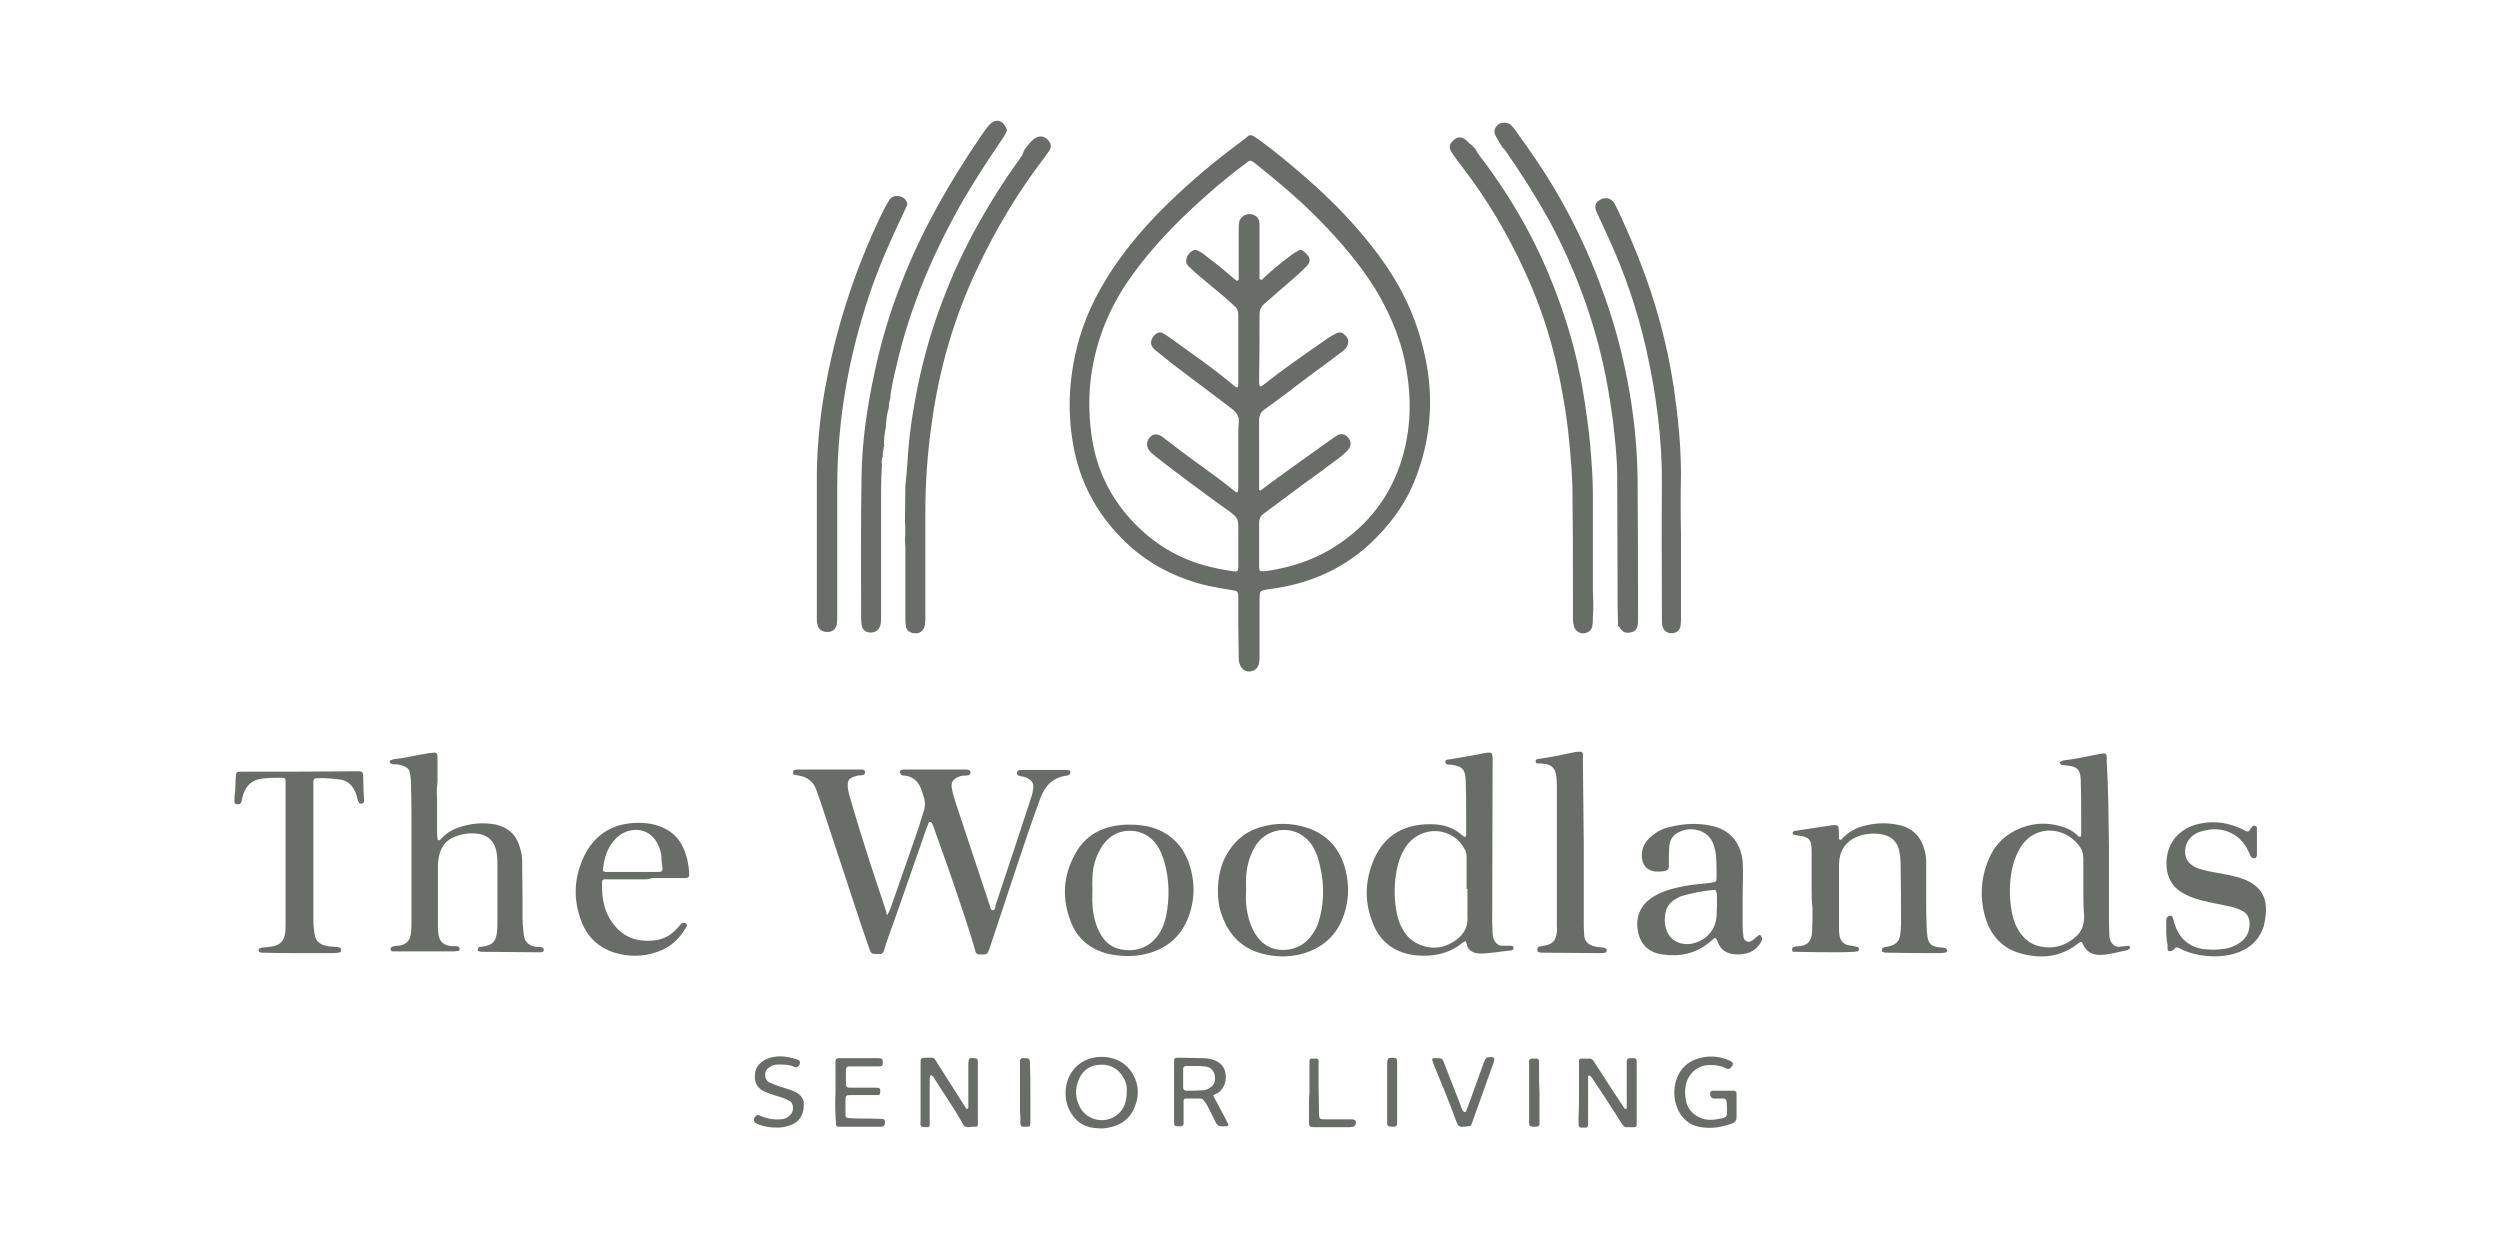 <?xml version="1.0" encoding="UTF-8"?>
<svg xmlns="http://www.w3.org/2000/svg" xmlns:xlink="http://www.w3.org/1999/xlink" version="1.1" x="0px" y="0px" viewBox="0 0 576 288" style="enable-background:new 0 0 576 288;" xml:space="preserve">
<style type="text/css">
	.st0{fill:#696D67;}
</style>
<g id="_x32_">
	<g>
		<path class="st0" d="M285.3,144.4c0-2.1,0-4.2,0-6.3c0-2,0-1.9-1.8-2.2c-3.3-0.5-6.5-1.1-9.6-2.2c-5.9-2-11.1-5.2-15.5-9.7    c-6-6.1-9.8-13.4-11.2-21.9c-1.4-8.2-0.8-16.2,1.5-24.2c1.9-6.5,5.1-12.4,9-17.9c4-5.6,8.7-10.7,13.8-15.4    c4.9-4.6,10-8.7,15.4-12.7c0.2-0.2,0.5-0.4,0.7-0.6c0.3-0.2,0.7-0.2,1.1,0c0.5,0.3,0.9,0.6,1.4,0.9c4.6,3.4,9,7.1,13.2,10.9    c4.5,4.1,8.7,8.5,12.5,13.3c4.9,6.1,8.8,12.8,11.1,20.3c3.5,11.1,3.6,22.1-0.6,33.1c-2.3,6.2-6.1,11.3-11,15.8    c-6.4,5.8-14.1,9-22.6,10.1c-2.8,0.4-2.4,0.4-2.5,2.8c0,4.2,0,8.3,0,12.5c0,0.6,0,1.1-0.1,1.7c-0.2,1.2-1,1.9-2.1,2    c-1,0.1-1.9-0.5-2.3-1.5c-0.3-0.6-0.3-1.3-0.3-2C285.4,149,285.3,146.7,285.3,144.4C285.3,144.4,285.3,144.4,285.3,144.4z     M290.1,104.1C290.1,104.1,290.1,104.1,290.1,104.1c0,2.4,0,4.7,0,7.1c0,0.5,0,1,0,1.5c0,0.3,0.3,0.4,0.5,0.2    c0.7-0.5,1.4-1.1,2.1-1.6c4.8-3.5,9.7-7,14.5-10.4c0.3-0.2,0.6-0.4,0.9-0.6c0.9-0.5,1.8-0.3,2.5,0.5c0.7,0.8,0.8,1.8,0.1,2.7    c-0.5,0.7-1.2,1.2-1.9,1.8c-2.9,2.2-5.8,4.3-8.7,6.4c-3,2.2-6,4.5-9,6.7c-0.7,0.5-1,1.2-1,2.1c0,2.7,0,5.5,0,8.2    c0,0.6,0,1.2,0,1.9c0,0.9,0.2,1.1,1.1,1c0.4,0,0.7-0.1,1.1-0.1c5-0.8,9.8-2.3,14.2-4.9c7.7-4.6,13.2-11.1,16.1-19.6    c2.3-6.8,2.7-13.8,1.6-20.8c-1-7-3.6-13.4-7.2-19.4c-3.7-6-8.2-11.2-13.1-16.2c-4.5-4.6-9.4-8.7-14.4-12.7c-1.6-1.3-1.5-1-2.8,0    c-4.1,3-8,6.4-11.7,9.8c-5.6,5.2-10.8,10.8-15.2,17.2c-4.6,6.8-7.5,14.3-8.5,22.5c-0.5,4.3-0.4,8.7,0.2,13    c1.1,7.8,4.4,14.5,9.8,20.1c5.2,5.4,11.5,8.9,18.8,10.4c1.3,0.3,2.6,0.5,3.9,0.7c1.2,0.2,1.3,0,1.3-1.1c0-0.2,0-0.5,0-0.7    c0-2.5,0-5.1,0-7.6c0-2.8,0-2.8-2.2-4.5c-0.2-0.2-0.4-0.3-0.6-0.4c-2.9-2.1-5.7-4.1-8.6-6.3c-2.5-1.9-5.1-3.8-7.6-5.8    c-0.6-0.5-1.3-1-1.7-1.7c-0.5-0.9-0.4-2,0.3-2.7c0.8-0.9,1.6-0.9,2.7-0.3c0.3,0.2,0.6,0.4,0.9,0.7c1.1,0.8,2.2,1.6,3.3,2.5    c4.2,3.2,8.6,6.1,12.7,9.5c0.1,0.1,0.2,0.1,0.3,0.2c0.2,0.1,0.4,0,0.4-0.2c0.1-0.3,0.1-0.6,0.1-0.9c0-4.4,0-8.8,0-13.2    c0-1.2,0.4-2.5-0.2-3.5c-0.6-1.1-1.7-1.7-2.7-2.5c-4.1-3.1-8.1-6.1-12.2-9.2c-1.4-1.1-2.7-2.2-4.1-3.3c-1.1-0.9-1.3-2.2,0-3.5    c0.6-0.5,1.2-0.7,1.9-0.3c0.5,0.3,1,0.6,1.4,0.9c5.1,3.7,10.4,7.3,15.2,11.4c0.1,0.1,0.3,0.2,0.5,0.1c0.1-0.1,0.2-0.3,0.2-0.5    c0-1.2,0-2.5,0-3.7c0-4.1,0-8.2,0-12.3c0-1-0.2-1.7-1-2.3c-0.7-0.6-1.4-1.3-2.1-1.9c-2-1.7-4-3.3-6-5c-0.8-0.7-1.6-1.4-2.3-2.1    c-0.3-0.3-0.6-0.7-0.6-1.1c0-1.1,0.5-1.9,1.4-2.5c0.8-0.5,1.4,0,2.1,0.4c0.4,0.2,0.7,0.5,1.1,0.8c1,0.8,2.1,1.6,3.1,2.4    c1.3,1.1,2.6,2.2,3.8,3.2c0.2,0.2,0.5,0,0.6-0.2c0-0.5,0-1,0-1.5c0-3.3,0-6.6,0-9.9c0-0.6,0-1.1,0.1-1.7c0-0.5,0.3-0.9,0.7-1.3    c0.8-0.7,1.8-0.9,2.8-0.4c0.9,0.4,1.2,1.2,1.2,2.1c0,1.2,0,2.4,0,3.5c0,2.8,0,5.6,0,8.4c0,0.3-0.1,0.7,0.2,0.8    c0.4,0.2,0.6-0.2,0.8-0.4c1.9-1.8,3.9-3.4,6-5c0.6-0.5,1.3-0.9,2-1.3c0.3-0.2,0.7-0.2,1,0.1c0.2,0.1,0.4,0.3,0.6,0.5    c1.2,1.1,1.3,2,0.1,3.2c-0.9,0.9-1.8,1.7-2.7,2.5c-2.3,2-4.6,4-6.9,6c-0.8,0.7-1.1,1.5-1.1,2.6c0,5,0,10.1-0.1,15.1    c0,0.4,0,0.7,0.1,1.1c0,0.2,0.2,0.3,0.4,0.2c0.1,0,0.2-0.1,0.3-0.2c4.7-3.7,9.6-7.1,14.5-10.5c0.8-0.6,1.7-1.1,2.5-1.5    c0.8-0.4,1.4-0.2,2,0.4c0.9,0.8,1,2,0.2,3c-0.4,0.5-0.9,0.9-1.4,1.2c-2.3,1.8-4.7,3.5-7,5.2c-3.4,2.6-6.8,5.2-10.3,7.7    c-1,0.7-1.3,1.5-1.3,2.7C290.1,99.1,290.1,101.6,290.1,104.1z"></path>
		<path class="st0" d="M204.4,210.9c0.7-1.2,1-2.3,1.4-3.4c1.8-5.2,3.6-10.3,5.4-15.5c0.6-1.6,1-3.3,1.6-5c0.4-1.2,0.4-2.3,0-3.5    c-0.2-0.6-0.4-1.2-0.6-1.8c-0.7-1.7-1.9-2.8-3.7-3c-0.4,0-0.8,0-1-0.4c-0.1-0.1-0.2-0.3-0.2-0.5c0-0.1,0.2-0.3,0.3-0.4    c0.3-0.1,0.6-0.1,0.9-0.1c4.7,0,9.3,0,14,0c0.2,0,0.5,0,0.7,0.1c0.2,0.1,0.4,0.3,0.4,0.6c0,0.3-0.1,0.5-0.4,0.6    c-0.2,0.1-0.5,0-0.7,0.1c-0.4,0-0.8,0-1.1,0.1c-1.8,0.5-2.5,1.4-2,3.3c0.2,1,0.5,1.9,0.8,2.9c2.6,7.8,5.2,15.7,7.8,23.5    c0.2,0.5,0.2,1.3,0.8,1.2c0.5,0,0.5-0.8,0.6-1.2c2.7-8.1,5.4-16.2,8-24.2c0.3-0.8,0.5-1.5,0.6-2.3c0.3-1.5-0.2-2.3-1.7-2.9    c-0.5-0.2-1.1-0.2-1.6-0.4c-0.3-0.1-0.4-0.3-0.4-0.6c0-0.3,0.1-0.5,0.4-0.6c0.2-0.1,0.5-0.1,0.7-0.1c3.4,0,6.8,0,10.3,0    c0.7,0,1,0.2,0.9,0.6c0,0.5-0.4,0.6-0.8,0.7c-3.2,0.4-5,2.3-6.1,5.2c-2,5.4-3.8,10.8-5.6,16.2c-2,6.1-4.1,12.3-6.1,18.4    c-0.5,1.4-0.6,1.5-2.2,1.4c-0.6,0-1-0.2-1.1-0.8c-0.1-0.4-0.2-0.7-0.3-1.1c-2.8-9.3-6.1-18.5-9.4-27.7c-0.1-0.3-0.3-0.6-0.4-0.8    c-0.1-0.2-0.5-0.2-0.6,0c-0.3,0.7-0.6,1.4-0.8,2.1c-2.2,6.4-4.5,12.8-6.7,19.2c-0.9,2.7-2,5.3-2.8,8.1c-0.2,0.6-0.5,1-1.2,0.9    c-0.3,0-0.6,0-0.9,0c-0.7,0-1-0.3-1.2-0.9c-0.7-1.9-1.3-3.9-2-5.8c-3.1-9.5-6.3-19-9.4-28.5c-0.3-0.9-0.7-1.9-1-2.8    c-0.7-1.8-2.1-2.8-3.9-3.1c-0.4-0.1-0.7-0.1-1.1-0.2c-0.2-0.1-0.3-0.3-0.3-0.6c0-0.3,0.2-0.5,0.4-0.5c0.3-0.1,0.6-0.1,0.9-0.1    c4.5,0,9.1,0,13.6,0c0.4,0,0.7,0,1.1,0c0.3,0,0.6,0.2,0.6,0.6c0,0.4-0.2,0.7-0.6,0.7c-0.4,0.1-0.8,0-1.1,0.1    c-0.4,0.1-0.8,0.2-1.2,0.4c-0.8,0.3-1.1,0.9-1.1,1.8c0,0.8,0.2,1.6,0.4,2.4c1.1,3.7,2.2,7.5,3.4,11.2c1.6,5.2,3.4,10.4,5.1,15.6    C204.2,210.4,204.3,210.5,204.4,210.9z"></path>
		<path class="st0" d="M372.8,144.1c0-1.4-0.1-2.9-0.1-4.3c0-10-0.1-20-0.1-30c0-4.3-0.5-8.7-1-13c-0.6-4.4-1.3-8.8-2.3-13.2    c-2.6-11.4-6.7-22.2-12.2-32.5c-3.1-5.6-6.5-11-10.2-16.3c-0.2-0.3-0.5-0.6-0.7-0.8c-0.5-0.8-1.1-1.7-1.5-2.5    c-0.6-1.1-0.5-2,0.5-2.8c0.8-0.6,2.2-0.6,2.9,0.1c0.4,0.4,0.8,0.8,1.1,1.3c3.1,4.3,6.2,8.7,8.9,13.3c4.3,7.2,7.9,14.8,10.8,22.7    c2.7,7.1,4.7,14.4,6.1,21.8c1.4,7.3,2.2,14.7,2.3,22.2c0.1,10.4,0.1,20.7,0.1,31.1c0,0.7,0,1.5,0,2.2c-0.1,1.4-0.5,2.1-1.7,2.3    c-1.2,0.3-2-0.1-2.7-1.4C372.9,144.3,372.8,144.2,372.8,144.1z"></path>
		<path class="st0" d="M203.2,107.1c-0.1,1.9-0.2,3.8-0.2,5.8c0,8,0,16,0,24c0,1.8,0,3.6,0,5.4c0,0.5,0,1-0.1,1.5    c-0.3,1.4-1.3,2.1-2.7,1.9c-0.8-0.1-1.4-0.6-1.6-1.4c-0.1-0.5-0.2-1.1-0.2-1.7c0-10.9-0.1-21.9,0.1-32.8c0.1-8.1,1.3-16.1,3-24    c1.5-7.1,3.6-14.1,6.3-20.9c2.3-6,5.1-11.7,8.2-17.4c3.1-5.6,6.5-11,10.1-16.3c0.6-0.8,1.1-1.6,1.8-2.4c1.5-1.6,3.2-1.2,4,0.9    c0,0.1,0.1,0.2,0.1,0.4c-0.5,1.2-1.3,2.3-2,3.3c-2.8,4.1-5.4,8.2-7.9,12.4c-7,12.2-12.5,25-15.6,38.7c-0.6,2.5-1.2,4.9-1.4,7.5    c-0.3,0.6-0.3,1.2-0.3,1.9c-0.5,1.5-0.6,3-0.7,4.5c-0.3,1.5-0.5,3-0.4,4.5c-0.2,0.2-0.2,0.5-0.1,0.7c-0.3,0.5-0.2,1-0.2,1.5    C203.1,105.9,203.1,106.5,203.2,107.1z"></path>
		<path class="st0" d="M236.1,34.4c0.6-0.7,1.1-1.5,1.8-2.1c1.3-1.3,3-1.1,3.9,0.4c0.4,0.6,0.4,1.2,0.1,1.8    c-0.4,0.6-0.8,1.1-1.2,1.7c-6.1,8-11.3,16.6-15.6,25.8c-5.3,11.2-8.7,23-10.4,35.3c-1,6.9-1.5,13.8-1.5,20.8c0,8,0,16,0,24    c0,0.6,0,1.3-0.1,1.9c-0.2,1.3-1.2,2.1-2.5,1.9c-1-0.1-1.8-0.7-1.9-1.7c-0.1-0.7-0.1-1.4-0.1-2c0-5.3,0-10.7,0-16    c0-0.7-0.1-1.4-0.1-2c0.1-1.4,0.1-2.7,0-4.1c0-2.7,0.1-5.5,0.1-8.2c0.2-1.9,0.4-3.8,0.5-5.7c0.3-5.7,1.2-11.4,2.3-17    c1.4-6.8,3.3-13.5,5.8-20c4.5-12,10.8-23,18.3-33.4C235.7,35.2,235.9,34.8,236.1,34.4z"></path>
		<path class="st0" d="M340,34.4c0.5,1.2,1.5,2.2,2.2,3.2c6.8,9.2,12.3,19.1,16.3,29.8c2.8,7.3,4.9,14.8,6.2,22.6    c0.7,4.2,1.3,8.5,1.7,12.7c0.3,3.7,0.6,7.4,0.6,11.2c0,7.4,0,14.8,0,22.2c0,0.9,0.1,1.9,0.1,2.8c0,1.1,0,2.2-0.1,3.3    c0,0.6,0,1.2-0.1,1.9c-0.1,1-0.8,1.6-1.8,1.8c-1.1,0.1-2-0.4-2.4-1.4c-0.2-0.7-0.3-1.3-0.3-2c0-2.2,0-4.5,0-6.7    c0-7.3,0-14.5-0.1-21.8c0-4.3-0.4-8.6-0.8-12.8c-0.6-5.9-1.6-11.7-2.9-17.4c-1.7-7.3-4.1-14.4-7.3-21.3    c-3.9-8.5-8.6-16.5-14.3-23.9c-0.8-1-1.5-2-2.2-3c-0.1-0.2-0.3-0.4-0.4-0.6c-0.6-1-0.5-1.7,0.3-2.5c0.8-0.9,1.7-1.1,2.7-0.5    c0.4,0.3,0.8,0.6,1.1,1C339,33.3,339.5,33.8,340,34.4z"></path>
		<path class="st0" d="M100.7,183.7c0,2.5,0,5.1,0,7.6c0,0.6,0,1.2,0.1,1.9c0,0.2,0.1,0.4,0.3,0.4c0.1,0,0.2,0,0.3-0.1    c0.1-0.1,0.3-0.3,0.4-0.4c1-1.1,2.3-1.9,3.7-2.4c2.9-1,5.8-1.3,8.8-0.7c2.5,0.6,4.3,2,5.2,4.4c0.4,1.2,0.8,2.4,0.8,3.6    c0,3.3,0.1,6.6,0.1,9.9c0,2.2-0.1,4.5,0.2,6.7c0,0.3,0,0.6,0.1,0.9c0.2,1.5,1.1,2.3,2.5,2.6c0.4,0.1,0.9,0.1,1.3,0.1    c0.4,0,0.7,0.2,0.8,0.6c0,0.4-0.2,0.6-0.7,0.6c-0.4,0-0.9,0-1.3,0c-4,0-8-0.1-11.9-0.1c-1.1,0-1.4-0.2-1.3-0.6    c0.1-0.7,0.7-0.5,1.2-0.6c2.2-0.4,3-1.2,3.2-3.4c0-0.4,0.1-0.9,0.1-1.3c0-4.9,0-9.7,0-14.6c0-1-0.1-2-0.3-3    c-0.6-2.2-2-3.4-4.2-3.7c-2-0.3-4,0.1-5.8,0.9c-1.9,0.9-2.8,2.5-3.2,4.5c-0.1,0.5-0.2,1.1-0.2,1.7c0,4.7,0,9.3,0,14    c0,0.7,0,1.4,0.1,2c0.2,1.5,1,2.4,2.4,2.7c0.5,0.1,1,0.1,1.5,0.1c0.2,0,0.5,0,0.7,0.1c0.2,0.1,0.3,0.3,0.3,0.6    c0,0.2-0.1,0.4-0.3,0.4c-0.4,0-0.7,0.1-1.1,0.1c-4.5,0-9,0-13.4,0c-0.1,0-0.3,0-0.4,0c-0.3,0-0.6,0-0.7-0.4    c-0.1-0.4,0.2-0.7,0.8-0.8c0.4-0.1,0.7-0.1,1.1-0.1c1.8-0.3,2.6-1.2,2.8-3c0.1-0.9,0.1-1.9,0.1-2.8c0-7.1,0-14.2,0-21.3    c0-3.3,0-6.6-0.1-9.9c0-0.9-0.1-1.7-0.2-2.6c-0.1-0.8-0.5-1.4-1.3-1.7c-0.4-0.2-0.8-0.3-1.2-0.4c-0.4-0.1-0.7-0.1-1.1-0.1    c-0.4,0-0.9,0-1.1-0.5c-0.1-0.3,0.3-0.6,1.1-0.7c1.9-0.2,3.8-0.6,5.7-1c0.8-0.1,1.6-0.3,2.4-0.4c1.8-0.2,1.8-0.2,1.8,1.5    c0,1.7,0,3.5,0,5.2C100.6,181.6,100.6,182.7,100.7,183.7C100.7,183.7,100.7,183.7,100.7,183.7z"></path>
		<path class="st0" d="M337.7,216.8c-0.3,0.2-0.5,0.3-0.7,0.4c-3.2,2.6-6.9,3.3-10.9,2.9c-5.1-0.6-8.5-3.4-10.1-8.2    c-1.7-4.7-1.4-9.4,0.6-14c2.5-5.7,7.3-8.1,13.1-8c2.8,0,5.4,0.8,7.5,2.8c0.1,0.1,0.2,0.1,0.3,0.1c0.2,0,0.3-0.2,0.3-0.4    c0-1.6,0-3.1,0-4.7c0-2.6,0-5.2-0.1-7.8c-0.1-2.6-0.7-3.3-3.2-3.7c-0.5-0.1-1.5,0.2-1.5-0.7c0-0.6,0.9-0.5,1.4-0.6    c2.3-0.4,4.5-0.8,6.8-1.2c0.1,0,0.2-0.1,0.4-0.1c2.3-0.4,2.3-0.4,2.3,1.9c0,12.3-0.1,24.6-0.1,36.9c0,0.9,0.1,1.7,0.1,2.6    c0,0.4,0.1,0.9,0.2,1.3c0.4,0.9,1,1.6,2.1,1.6c0.7,0,1.4,0,2,0c0.3,0,0.5,0.2,0.5,0.4c0.1,0.3-0.1,0.6-0.5,0.7c-0.1,0-0.1,0-0.2,0    c-2.3,0.2-4.7,0.7-7,0.7c-0.4,0-0.9-0.1-1.3-0.2c-0.8-0.3-1.4-0.8-1.7-1.6C338,217.7,337.9,217.3,337.7,216.8z M338.1,204.8    c-0.1,0-0.1,0-0.2,0c0-2.4,0-4.7,0-7.1c0-0.6,0-1.2-0.3-1.8c-0.7-1.3-1.6-2.5-3-3.3c-3.9-2.3-8.3-0.8-10.5,2.2    c-1.2,1.7-1.9,3.6-2.3,5.7c-0.5,2.6-0.6,5.2-0.3,7.8c0.2,2.1,0.7,4.2,1.8,6c1.1,2,2.9,3.2,5.1,3.8c2.2,0.5,4.2,0.2,6.1-0.9    c2.3-1.3,3.8-3.2,3.6-6c0-0.6,0-1.1,0-1.7C338.1,207.9,338.1,206.3,338.1,204.8z"></path>
		<path class="st0" d="M485.9,195c0,5.7,0,11.4,0,17.2c0,1.1,0.1,2.2,0.1,3.4c0,0.6,0.2,1.1,0.5,1.6c0.5,0.7,1.2,1.1,2.1,0.9    c0.6-0.1,1.2-0.1,1.8-0.2c0.1,0,0.2,0.1,0.3,0.2c0.1,0.2,0.1,0.4-0.1,0.5c-0.1,0.1-0.3,0.3-0.5,0.3c-1.9,0.4-3.8,1-5.9,1.1    c-2,0.1-3.5-0.6-4.3-2.5c-0.2-0.6-0.5-0.6-1-0.2c-4.1,3.3-8.7,3.7-13.6,2.3c-4.4-1.3-7-4.6-8.1-9c-1-4-0.8-8,0.7-11.9    c1.2-3.3,3.3-5.8,6.5-7.4c3.7-1.8,7.5-2,11.4-0.6c1.2,0.4,2.2,1.1,3.1,2c0.1,0.1,0.2,0.1,0.3,0.1c0.2,0,0.3-0.2,0.3-0.4    c0-1.7,0-3.4,0-5c0-2.6,0-5.2-0.1-7.8c-0.1-2.2-0.8-3-3-3.2c-0.5-0.1-1-0.1-1.5-0.2c-0.1,0-0.2-0.3-0.3-0.4c0-0.2,0.1-0.3,0.3-0.4    c0.2-0.1,0.3-0.1,0.5-0.2c2.7-0.3,5.3-0.9,7.9-1.4c2.2-0.4,2.1-0.4,2.1,1.9C485.8,182.1,485.8,188.6,485.9,195    C485.8,195,485.8,195,485.9,195z M480,204.8C480,204.8,480,204.8,480,204.8c0-2.2,0-4.5,0-6.7c0-0.9-0.1-1.9-0.6-2.7    c-3-4.7-9.9-5.8-13.6-0.6c-1,1.5-1.7,3.2-2.1,4.9c-0.8,3.4-0.8,6.9-0.2,10.3c0.3,1.7,0.8,3.2,1.8,4.7c1.2,1.8,2.8,3,4.9,3.4    c3.2,0.6,6-0.3,8.4-2.6c0.7-0.7,1.2-1.6,1.4-2.6c0.1-0.6,0.2-1.2,0.2-1.8C480,209.1,480,206.9,480,204.8z"></path>
		<path class="st0" d="M188.2,122c0-4.3,0-8.6,0-12.9c0.1-7.5,0.9-14.9,2.4-22.2c2.5-12.8,6.6-25.1,12.2-36.9    c0.6-1.2,1.2-2.5,1.9-3.6c0.5-1,1.4-1.4,2.5-1.2c0.6,0.1,1.1,0.4,1.4,0.8c0.4,0.5,0.6,1,0.3,1.5c-0.2,0.5-0.5,1-0.7,1.5    c-3,6.3-5.8,12.6-8,19.2c-2.2,6.7-4,13.5-5.2,20.4c-1.4,7.8-2.1,15.8-2.1,23.7c0,9.8,0,19.6,0,29.5c0,0.7,0,1.4-0.1,2    c-0.2,1.2-1.1,1.9-2.4,1.8c-1.2-0.1-1.9-0.7-2.1-1.9c-0.1-0.4-0.1-0.9-0.1-1.3C188.2,135.6,188.2,128.8,188.2,122    C188.2,122,188.2,122,188.2,122z"></path>
		<path class="st0" d="M387.3,122.9c0,6.5,0,12.9,0,19.4c0,0.6,0,1.2-0.1,1.9c-0.1,1-1,1.7-2.1,1.7c-0.9,0-1.7-0.5-2-1.4    c-0.2-0.5-0.2-1-0.2-1.5c0-0.7,0-1.5,0-2.2c0-9.6-0.1-19.3,0-28.9c0.1-10.6-1.3-21.1-3.6-31.4c-2-8.9-4.9-17.4-8.7-25.7    c-0.8-1.8-1.6-3.5-2.4-5.2c-0.1-0.3-0.3-0.6-0.4-0.9c-0.5-1.3-0.2-2.1,0.9-2.7c1.1-0.6,2.3-0.4,3,0.5c0.4,0.5,0.7,1.2,1,1.8    c1.9,4,3.6,8,5.2,12.1c3.6,9.2,6.2,18.8,7.7,28.6c1,6.8,1.7,13.6,1.7,20.4C387.2,113.9,387.2,118.4,387.3,122.9    C387.2,122.9,387.2,122.9,387.3,122.9z"></path>
		<path class="st0" d="M417.4,205.1c0-3,0-6,0-9c0-2.7-0.6-3.3-3.2-3.6c-0.3,0-0.6-0.1-0.9-0.2c-0.1,0-0.3-0.3-0.3-0.4    c0-0.1,0.2-0.3,0.3-0.4c0.1-0.1,0.4-0.1,0.5-0.1c2.6-0.4,5.3-0.8,7.9-1.2c0.4-0.1,0.9-0.1,1.3-0.1c0.3,0,0.6,0.3,0.6,0.6    c0.1,0.8,0.1,1.6,0.1,2.4c0,0.2,0,0.4,0.3,0.4c0.1,0,0.2-0.1,0.3-0.1c1.1-1.3,2.5-2.2,4.1-2.8c3-1,6.1-1.2,9.2-0.5    c3.1,0.7,5,2.7,5.8,5.7c0.3,1,0.4,2.1,0.4,3.1c0,2.8,0,5.6,0,8.4c0,2.1,0,4.1,0.1,6.2c0,0.8,0.1,1.6,0.2,2.4    c0.2,1.4,0.9,2.1,2.3,2.3c0.5,0.1,1.1,0.1,1.7,0.2c0.3,0,0.5,0.4,0.5,0.7c-0.1,0.3-0.3,0.4-0.5,0.4c-0.4,0-0.7,0.1-1.1,0.1    c-4,0-8.1,0-12.1-0.1c-0.3,0-0.6,0-0.9-0.1c-0.3,0-0.4-0.2-0.4-0.5c0-0.3,0.1-0.5,0.4-0.6c0.4-0.1,0.8-0.2,1.3-0.3    c1.4-0.3,2.3-1.1,2.5-2.6c0.1-0.8,0.2-1.6,0.2-2.4c0-4.6,0-9.2-0.1-13.8c0-1.1-0.1-2.1-0.3-3.1c-0.4-2.2-2-3.6-4.2-3.9    c-2-0.3-4-0.1-5.8,0.7c-2.2,1-3.5,2.8-3.8,5.1c-0.1,0.7-0.1,1.4-0.1,2c0,4.5,0,9,0,13.4c0,0.7,0,1.4,0.1,2    c0.2,1.3,0.9,2.2,2.2,2.4c0.7,0.1,1.3,0.2,2,0.4c0.3,0.1,0.3,0.4,0.3,0.6c0,0.2-0.2,0.3-0.3,0.4c-0.2,0-0.5,0-0.7,0.1    c-1.1,0-2.1,0.1-3.2,0.1c-3.3,0-6.6,0-9.9-0.1c-0.3,0-0.6,0-0.9,0c-0.3,0-0.4-0.2-0.4-0.5c0-0.3,0.1-0.5,0.3-0.6    c0.4-0.1,0.8-0.2,1.3-0.2c1.6-0.1,2.9-0.9,3-3.2c0.1-1.9,0.1-3.9,0.1-5.8C417.4,207.8,417.4,206.5,417.4,205.1    C417.4,205.1,417.4,205.1,417.4,205.1z"></path>
		<path class="st0" d="M401.5,207c0,2.1,0,4.2,0,6.3c0,0.9,0.1,1.7,0.2,2.6c0.2,1,1.1,1.4,2,0.8c0.5-0.3,0.9-0.8,1.5-1.2    c0.2-0.2,0.5,0,0.6,0.2c0.3,0.5,0.2,1-0.1,1.4c-0.7,1.2-1.7,2.1-3.1,2.5c-1.1,0.3-2.3,0.4-3.5,0.2c-1.6-0.3-2.7-1.1-3.3-2.7    c-0.1-0.2-0.1-0.4-0.2-0.5c-0.2-0.5-0.5-0.6-0.8-0.3c-0.2,0.2-0.4,0.4-0.7,0.6c-3.2,2.8-7,3.6-11.1,3c-3-0.4-5-2.2-5.6-5.2    c-0.6-3.1,0.3-5.7,2.8-7.6c1.6-1.2,3.5-1.9,5.4-2.4c1.9-0.5,3.8-0.8,5.7-1c0.9-0.1,1.9-0.2,2.8-0.3c1.3-0.2,1.4-0.2,1.4-1.4    c0-1.4,0-2.9-0.1-4.3c0-1.1-0.3-2.1-0.6-3.1c-0.6-1.7-1.8-2.8-3.5-3.3c-1.4-0.4-2.9-0.3-4.2,0.3c-1.5,0.6-2.4,1.8-2.5,3.4    c-0.1,1.2-0.1,2.5-0.1,3.7c0,1.5,0.2,2-2,2.1c-0.4,0-0.7,0-1.1,0c-1.8-0.2-2.9-1.3-3.1-3.1c-0.2-2.2,0.7-3.9,2.4-5.2    c1.2-1,2.6-1.7,4.2-2c3.2-0.8,6.4-0.9,9.6-0.2c3.5,0.8,6.4,3.2,7,8C401.7,201.2,401.5,204.1,401.5,207z M395.2,205    c-2.5,0.2-5.1,0.7-7.6,1.4c-0.5,0.1-0.9,0.4-1.3,0.6c-1.7,0.9-2.6,2.3-2.7,4.2c-0.3,3.2,1.3,6.6,5.7,6.3c0.4,0,0.9-0.2,1.3-0.3    c2.8-0.8,4.7-3.2,4.9-6.1c0.1-1.7,0.1-3.3,0.1-5C395.5,205.8,395.5,205.4,395.2,205z"></path>
		<path class="st0" d="M72.2,196.9c0,5,0,10.1,0,15.1c0,1.1,0.1,2.2,0.3,3.3c0.2,1.5,1.2,2.3,2.6,2.6c0.8,0.2,1.7,0.2,2.6,0.3    c0.2,0,0.5,0.1,0.7,0.2c0.1,0.1,0.2,0.3,0.2,0.5c0,0.2-0.1,0.4-0.2,0.5c-0.5,0.1-1,0.2-1.5,0.2c-2.6,0-5.2,0-7.8,0    c-2.8,0-5.6,0-8.4-0.1c-0.4,0-0.9,0.1-1.1-0.5c-0.1-0.4,0.2-0.6,1-0.7c0.8-0.1,1.6-0.1,2.4-0.3c1.4-0.3,2.3-1.1,2.6-2.5    c0.2-0.9,0.2-1.8,0.2-2.8c0-9,0-17.9,0-26.9c0-1.9,0-3.7,0-5.6c0-0.9-0.1-1-1-1c-1.5,0-3,0-4.5,0.2c-2.2,0.3-3.5,1.5-4.2,3.5    c-0.2,0.5-0.3,1.1-0.4,1.6c-0.2,0.6-0.3,0.8-1,0.8c-0.5,0-0.7-0.2-0.7-0.7c0-0.9,0.1-1.7,0.2-2.6c0-0.9,0.1-1.7,0.1-2.6    c0-0.4,0.1-0.7,0.1-1.1c0.1-0.3,0.3-0.5,0.7-0.5c0.4,0,0.7,0,1.1,0c8.5,0,16.9,0,25.4-0.1c2,0,2.1-0.2,2.1,2    c0,1.6,0.1,3.2,0.2,4.8c0,0.3-0.1,0.5-0.4,0.6c-0.3,0.1-0.7,0.1-0.8-0.2c-0.2-0.3-0.3-0.7-0.4-1c-0.1-0.7-0.4-1.4-0.8-2.1    c-0.7-1.3-1.8-2-3.2-2.2c-1.7-0.2-3.5-0.4-5.2-0.3c-0.7,0-0.9,0.2-0.9,0.9c0,1.2,0,2.4,0,3.5C72.2,188,72.2,192.5,72.2,196.9    C72.2,196.9,72.2,196.9,72.2,196.9z"></path>
		<path class="st0" d="M280.6,205c0.1-2.8,0.5-5.4,1.9-7.9c1.7-3.1,4.1-5.3,7.5-6.4c3.8-1.2,7.6-1.2,11.4,0.1    c4.6,1.6,7.4,4.9,8.6,9.6c0.9,3.5,0.8,7-0.4,10.5c-1.6,4.7-5,7.6-9.7,8.9c-3.1,0.8-6.2,0.7-9.2-0.1c-4.5-1.2-7.5-4.2-9.1-8.6    C280.8,209.1,280.6,207,280.6,205z M287.1,204.9c0,1.1-0.1,2.1,0,3.2c0.2,2.4,0.8,4.8,2,6.9c0.8,1.3,1.8,2.4,3.2,3.1    c2.6,1.4,7.1,1,9.6-2.2c0.9-1.1,1.6-2.4,2-3.8c1.4-5,1.2-9.9-0.4-14.9c-0.3-0.8-0.7-1.6-1.1-2.3c-3.4-5.2-10-4.5-12.9-0.4    c-0.7,1-1.2,2.2-1.6,3.3C287.1,200.2,287,202.5,287.1,204.9z"></path>
		<path class="st0" d="M260.3,190c1.8,0,3.6,0.2,5.3,0.7c4,1.3,6.7,3.9,8.2,7.8c1.6,4.4,1.6,8.8-0.1,13.1c-1.8,4.4-5.1,7.1-9.7,8.2    c-3,0.7-5.9,0.6-8.9-0.1c-3.9-1-6.8-3.4-8.3-7.1c-2.2-5.5-1.9-10.9,1-16c2.2-4,5.8-6,10.3-6.5c0.4,0,0.7-0.1,1.1-0.1    C259.5,190,259.9,190,260.3,190z M251.7,205.1c0,1.1-0.1,2.2,0,3.4c0.2,2.5,0.7,4.9,2.1,7.1c1,1.6,2.4,2.7,4.3,3.1    c3.4,0.7,6.5-0.2,8.7-3.2c1-1.4,1.6-3,1.9-4.6c0.8-4.1,0.7-8.2-0.4-12.2c-0.4-1.4-0.9-2.7-1.7-3.9c-1.2-1.8-2.9-2.9-5-3.3    c-3.1-0.4-5.6,0.6-7.5,3.2c-1.1,1.6-1.8,3.4-2.2,5.3C251.7,201.6,251.6,203.3,251.7,205.1z"></path>
		<path class="st0" d="M148.6,202.6c-2.7,0-5.5,0-8.2,0c-0.4,0-0.7,0-1.1,0c-0.4,0-0.6,0.3-0.6,0.6c-0.1,3.8,0.5,7.4,3.2,10.4    c2.3,2.6,5.3,3.4,8.6,3.1c2.2-0.2,4-1.1,5.5-2.8c0.3-0.3,0.6-0.7,0.9-1c0.4-0.4,0.8-0.4,1.2-0.1c0.3,0.3,0.2,0.6,0,0.8    c-1.5,2.7-3.7,4.7-6.6,5.7c-3.4,1.2-6.8,1.2-10.2,0.1c-3.5-1.2-6-3.6-7.3-7c-2-5.1-1.8-10.2,0.6-15.2c2.1-4.3,5.6-6.9,10.4-7.5    c2.8-0.3,5.5-0.1,8,1.1c2.1,1,3.6,2.6,4.5,4.7c0.8,1.8,1.2,3.8,1.3,5.8c0,0.8-0.2,1-1,1c-2.5,0-5.1,0-7.6,0    C149.6,202.6,149.1,202.6,148.6,202.6C148.6,202.6,148.6,202.6,148.6,202.6z M138.9,200.6c0.4,0.4,0.8,0.3,1.1,0.3    c3.5,0,7.1,0,10.6,0c2.1,0,2.2,0.2,1.9-2c-0.1-0.5-0.1-1-0.1-1.5c-0.1-1.1-0.4-2.1-0.9-3c-1.2-2.5-3.8-3.7-6.5-3    c-1.6,0.4-2.8,1.3-3.8,2.6C139.7,195.9,139.1,198.2,138.9,200.6z"></path>
		<path class="st0" d="M499.1,215.1c0-0.9,0-1.9,0-2.8c0-0.2,0-0.5,0.1-0.7c0.1-0.3,0.3-0.5,0.6-0.6c0.3-0.1,0.6,0,0.8,0.4    c0.2,0.5,0.3,1,0.4,1.4c1,3.1,2.9,5.1,6.2,5.8c0.3,0.1,0.6,0.1,0.9,0.1c1.5,0.2,3,0.1,4.5-0.1c1.3-0.2,2.5-0.7,3.6-1.5    c1.5-1.1,2.1-2.5,2.1-4.3c0-1.4-0.6-2.4-1.8-3c-0.8-0.4-1.6-0.7-2.5-0.9c-2.3-0.5-4.6-0.9-6.9-1.5c-1.6-0.4-3.2-1-4.6-1.9    c-2-1.3-3.1-3.2-3.3-5.6c-0.4-4.3,1.7-8.4,6.7-9.9c3.3-0.9,6.5-0.7,9.7,0.6c0.6,0.2,1.1,0.5,1.7,0.8c0.7,0.3,0.7,0.3,1.2-0.4    c0.2-0.3,0.3-0.5,0.6-0.7c0.3-0.2,0.8,0,0.9,0.4c0,0.1,0,0.1,0,0.2c0,2,0,4,0,6c0,0.3-0.1,0.7-0.4,0.8c-0.4,0.1-0.8,0-1-0.4    c-0.2-0.3-0.3-0.7-0.5-1c-1.6-3.8-5.4-5.8-9.4-5.1c-1,0.2-2.1,0.4-3,1c-1.8,1.1-2.6,3.1-2.1,5.2c0.2,0.8,0.7,1.4,1.4,1.9    c0.6,0.5,1.4,0.8,2.2,1c1.7,0.5,3.5,0.8,5.3,1.1c1.5,0.3,2.9,0.6,4.3,1.1c4,1.5,5.7,4.2,5.2,8.4c-0.1,0.8-0.2,1.6-0.4,2.4    c-1.1,3.4-3.4,5.4-6.7,6.4c-2.7,0.8-5.5,0.8-8.3,0.3c-1.5-0.3-3-0.7-4.4-1.5c-0.5-0.3-0.9-0.3-1.3,0.2c-0.1,0.2-0.4,0.3-0.6,0.4    c-0.5,0.2-0.9,0-0.9-0.5c0-0.4,0-0.7,0-1.1C499.1,216.7,499.2,215.9,499.1,215.1C499.1,215.1,499.1,215.1,499.1,215.1z"></path>
		<path class="st0" d="M364.9,194.5c0,6.3,0,12.6,0,18.8c0,0.7,0.1,1.5,0.1,2.2c0.1,1.4,0.9,2.1,2.2,2.5c0.7,0.2,1.3,0.2,2,0.3    c0.7,0.1,0.9,0.2,1,0.6c0,0.5-0.3,0.7-1.1,0.7c-0.1,0-0.2,0-0.4,0c-4.4,0-8.8-0.1-13.2-0.1c-0.3,0-0.6,0-0.9-0.1    c-0.3,0-0.4-0.2-0.4-0.5c0-0.3,0.1-0.7,0.4-0.8c0.4-0.1,0.7-0.1,1.1-0.2c2-0.3,2.8-1.2,3-3.2c0.1-0.6,0-1.1,0-1.7    c0-10.6,0-21.1,0-31.7c0-0.9,0-1.9-0.2-2.8c-0.2-1.5-1.1-2.3-2.6-2.5c-0.6-0.1-1.1-0.1-1.7-0.1c-0.2,0-0.3-0.1-0.4-0.4    c0-0.3,0.1-0.5,0.4-0.6c1.2-0.2,2.4-0.4,3.7-0.6c1.6-0.3,3.3-0.7,4.9-1c0.4-0.1,0.9-0.1,1.3-0.1c0.4,0,0.6,0.2,0.6,0.6    c0,0.4,0,0.7,0,1.1C364.8,181.6,364.8,188,364.9,194.5C364.8,194.5,364.8,194.5,364.9,194.5z"></path>
		<path class="st0" d="M363.8,251.8c0-2.1,0-4.2,0-6.3c0-0.4,0-0.7,0-1.1c0-0.3,0.2-0.5,0.5-0.5c0.7,0,1.4,0,2,0    c0.4,0,0.7,0.3,0.9,0.6c0.4,0.6,0.7,1.2,1.1,1.7c1.9,3,3.8,5.9,5.8,8.9c0.1,0.1,0.1,0.2,0.2,0.3c0.1,0.1,0.2,0.1,0.3,0.1    c0.2,0,0.2-0.1,0.2-0.2c0-0.6,0-1.1,0-1.7c0-3,0-6,0-8.9c0-0.7,0.2-0.9,0.9-0.9c0.2,0,0.4,0,0.6,0c0.6,0,0.8,0.2,0.8,0.8    c0,1,0,2,0,3c0,3.4,0,6.7,0,10.1c0,0.5,0,1,0,1.5c0,0.3-0.2,0.5-0.5,0.5c-0.6,0-1.2,0-1.9,0c-0.4,0-0.6-0.3-0.9-0.6    c-0.5-0.7-0.9-1.5-1.4-2.2c-1.8-2.8-3.6-5.6-5.5-8.4c-0.1-0.2-0.3-0.4-0.5-0.6c-0.1-0.1-0.2-0.1-0.3-0.1c-0.1,0-0.2,0.1-0.2,0.2    c0,0.4,0,0.7,0,1.1c0,2.9,0,5.7,0,8.6c0,0.5,0,1,0,1.5c0,0.4-0.2,0.6-0.6,0.6c-0.4,0-0.7,0-1.1,0c-0.2,0-0.4-0.2-0.5-0.5    c0-0.6,0-1.1,0-1.7C363.8,255.5,363.8,253.7,363.8,251.8C363.8,251.8,363.8,251.8,363.8,251.8z"></path>
		<path class="st0" d="M212.1,251.6c0-2.3,0-4.6,0-6.9c0-0.8,0.2-1,1-1c0.1,0,0.2,0,0.4,0c1.8,0,1.6-0.2,2.5,1.3    c2,3.2,4.1,6.4,6.1,9.6c0.2,0.3,0.3,0.5,0.5,0.8c0.1,0.1,0.2,0.1,0.3,0.1c0.1,0,0.2-0.2,0.2-0.3c0-0.4,0-0.7,0-1.1    c0-2.7,0-5.5,0-8.2c0-0.3,0-0.6,0-0.9c0.1-1.2,0.2-1.3,1.3-1.2c0.7,0,0.9,0.2,0.9,0.9c0,4.7,0,9.3,0,14c0,0.1,0,0.2,0,0.4    c0,0.3-0.2,0.5-0.5,0.5c-0.6,0-1.1,0-1.7,0.1c-0.6,0-1-0.2-1.3-0.8c-2-3.7-4.5-7.1-6.7-10.7c-0.1-0.2-0.2-0.3-0.4-0.4    c-0.2-0.1-0.4-0.1-0.4,0.1c-0.1,0.3-0.1,0.6-0.1,0.9c0,3,0,6.1,0,9.1c0,0.4,0,0.9,0,1.3c0,0.3-0.2,0.5-0.5,0.5    c-0.4,0-0.9,0-1.3-0.1c-0.1,0-0.3-0.2-0.3-0.4c-0.1-0.3,0-0.6,0-0.9C212.1,256,212.1,253.8,212.1,251.6    C212.1,251.6,212.1,251.6,212.1,251.6z"></path>
		<path class="st0" d="M253.9,260c-0.6,0-1.1-0.1-1.7-0.1c-2.8-0.3-4.7-1.8-5.9-4.3c-1.4-3-1.2-8,2.7-10.7c3.2-2.2,9.2-2.1,11.9,2.4    c1.7,2.8,1.6,5.8,0.1,8.7C259.5,258.7,256.9,259.8,253.9,260z M259.6,251.5c0.1-1-0.1-2.1-0.7-3.1c-1.1-2-2.8-3.1-5.1-3.1    c-2.4,0-4.2,1.1-5.2,3.3c-1,2.3-0.9,4.6,0.4,6.8c1.8,3,6.1,3.6,8.7,1.2C259.1,255.3,259.6,253.6,259.6,251.5z"></path>
		<path class="st0" d="M279.5,252.4c1.2,2.2,2.3,4.3,3.4,6.4c0.2,0.5,0.1,0.7-0.4,0.7c-0.4,0-0.7,0-1.1,0c-0.6,0-1-0.3-1.3-0.9    c-0.6-1.3-1.3-2.6-1.9-3.8c-0.2-0.4-0.5-0.8-0.8-1.2c-0.2-0.3-0.5-0.5-0.9-0.5c-1.1,0-2.2,0-3.3,0c-0.4,0-0.5,0.3-0.5,0.6    c0,1.1,0,2.1,0,3.2c0,0.7,0,1.4,0,2c0,0.4-0.3,0.5-0.6,0.6c-0.2,0-0.4,0-0.6,0c-0.9,0-1-0.1-1-1.1c0-4.5,0-8.9,0-13.4    c0-0.2,0-0.5,0-0.7c0-0.3,0.2-0.6,0.6-0.6c0.3,0,0.6,0,0.9,0c1.8,0,3.6,0.1,5.4,0.1c0.5,0,1,0.1,1.5,0.2c1.7,0.4,3,1.3,3.4,3    c0.4,1.8-0.1,3.5-1.5,4.7C280.3,251.9,280,252.1,279.5,252.4z M275.3,245.6C275.3,245.6,275.3,245.6,275.3,245.6c-0.7,0-1.4,0-2,0    c-0.4,0-0.7,0.2-0.7,0.7c0,1.4,0,2.9,0,4.3c0,0.4,0.3,0.7,0.7,0.7c1.3,0,2.6,0,3.9-0.1c0.4,0,0.7-0.1,1.1-0.3    c1.3-0.6,1.8-1.6,1.6-3c-0.2-1.3-1-2.1-2.4-2.2C276.7,245.6,276,245.6,275.3,245.6z"></path>
		<path class="st0" d="M400.1,254.9c0,0.9,0,1.7,0,2.6c0,0.6-0.3,1-0.9,1.3c-2.4,0.9-4.8,1.3-7.3,0.9c-2.1-0.3-3.8-1.4-4.9-3.3    c-2.1-3.5-1.4-8.3,1.1-10.7c1.2-1.2,2.7-1.8,4.3-2.1c2.1-0.4,4.2-0.1,6.2,0.8c0.6,0.3,0.8,0.6,0.6,1c-0.3,0.6-0.8,1.1-1.4,0.8    c-1.4-0.7-2.8-0.9-4.3-0.8c-2.6,0.2-4.6,2.1-5.1,4.7c-0.2,1-0.2,2.1,0,3.2c0.4,2.7,2.6,4.5,5.3,4.7c1.1,0.1,2.2-0.2,3.3-0.4    c0.7-0.2,0.9-0.5,0.9-1.2c0-0.9,0-1.7-0.1-2.6c0-0.4-0.3-0.7-0.7-0.7c-0.7,0-1.5,0-2.2,0c-0.7,0-1.1-0.9-0.8-1.5    c0.1-0.1,0.3-0.3,0.4-0.3c1.7,0,3.4,0,5,0c0.4,0,0.6,0.3,0.6,0.6C400.1,252.9,400.1,253.9,400.1,254.9    C400.1,254.9,400.1,254.9,400.1,254.9z"></path>
		<path class="st0" d="M192.5,251.7c0-2,0-4.1,0-6.1c0-0.4,0-0.7,0-1.1c0-0.4,0.3-0.7,0.7-0.7c0.1,0,0.2,0,0.4,0c2.9,0,5.8,0,8.8,0    c0.8,0,1,0.2,1,1c0,0.7-0.2,0.9-0.9,0.9c-1.7,0-3.4,0-5,0c-0.6,0-1.2,0-1.9,0c-0.4,0-0.7,0.3-0.7,0.7c0,1.2,0,2.4,0,3.5    c0,0.5,0.3,0.6,0.7,0.7c0.5,0,1,0,1.5,0c1.6,0,3.2,0,4.8,0c0.8,0,1,0.2,0.9,1.2c0,0.3-0.2,0.5-0.5,0.5c-0.4,0-0.9,0-1.3,0    c-1.7,0-3.5,0-5.2,0c-0.8,0-1,0.2-1,1c0,1.2,0,2.4,0,3.5c0,0.6,0.2,0.8,0.8,0.8c0.6,0,1.2,0.1,1.9,0.1c1.9,0,3.7,0,5.6,0.1    c0.6,0,0.8,0.2,0.8,0.8c0,0.7-0.2,0.9-0.8,1c-1,0-2,0-3,0c-2.2,0-4.3,0-6.5,0c-0.9,0-1-0.1-1-1C192.4,256.3,192.4,254,192.5,251.7    C192.4,251.7,192.4,251.7,192.5,251.7z"></path>
		<path class="st0" d="M179.1,259.8c-1.6,0-3.2-0.2-4.7-0.9c-0.9-0.3-0.9-1.3-0.1-1.9c0.2-0.2,0.5-0.1,0.7,0c1.5,0.7,3.1,1,4.7,0.9    c0.7,0,1.4-0.2,1.9-0.6c0.7-0.5,1.1-1.1,1.1-2c0-0.7-0.2-1.4-0.9-1.7c-0.6-0.3-1.2-0.6-1.9-0.8c-1.2-0.4-2.4-0.7-3.5-1.2    c-1.6-0.6-2.5-1.8-2.5-3.6c0-1.8,0.9-3.1,2.5-3.9c2.4-1.1,4.8-0.8,7.3,0c0.4,0.1,0.7,0.4,0.6,0.8c0,0.4-0.2,0.7-0.6,0.9    c-0.2,0.2-0.5,0.1-0.7,0c-0.8-0.4-1.7-0.5-2.5-0.5c-0.6-0.1-1.1,0-1.7,0c-0.4,0-0.9,0.2-1.2,0.4c-0.8,0.4-1.3,1-1.3,1.9    c0,0.9,0.4,1.6,1.2,1.9c0.7,0.3,1.4,0.6,2.1,0.8c0.8,0.3,1.7,0.5,2.5,0.8c0.6,0.2,1.1,0.5,1.7,0.8c1,0.7,1.5,1.6,1.4,2.9    c-0.1,2.4-1.3,4-3.6,4.6C180.7,259.7,179.9,259.8,179.1,259.8z"></path>
		<path class="st0" d="M337.4,259.6c-0.2,0-0.5,0-0.7,0c-0.4,0-0.7-0.2-0.9-0.6c-0.1-0.2-0.2-0.5-0.3-0.7c-1.6-4.4-3.4-8.8-5.2-13.1    c-0.1-0.3-0.2-0.6-0.3-0.9c-0.1-0.3,0.1-0.5,0.4-0.5c0.1,0,0.2,0,0.4,0c1.5,0,1.5,0,2,1.3c1.2,3.2,2.5,6.4,3.7,9.5    c0.2,0.5,0.3,1.1,0.7,1.5c0.2,0.2,0.5,0.2,0.6-0.1c0.4-1.2,0.9-2.3,1.3-3.5c0.9-2.4,1.7-4.8,2.6-7.2c0.1-0.4,0.3-0.8,0.5-1.2    c0.1-0.3,0.4-0.5,0.7-0.5c0.4,0,0.9-0.2,1.2,0.1c0.4,0.4,0.1,0.8,0,1.2c-1.6,4.6-3.3,9.1-4.9,13.7c-0.3,0.9-0.3,0.9-1.2,0.9    C337.8,259.6,337.6,259.6,337.4,259.6C337.4,259.6,337.4,259.6,337.4,259.6z"></path>
		<path class="st0" d="M301.7,251.7c0-2,0-4,0-6c0-0.4,0-0.9,0-1.3c0-0.3,0.2-0.5,0.4-0.5c0.4,0,0.9,0,1.3,0c0.3,0,0.4,0.3,0.4,0.5    c0,0.4,0,0.9,0,1.3c0,3.4,0,6.8,0.1,10.3c0,2,0,1.9,2,1.9c1.9,0,3.7,0,5.6,0c0.8,0,1.1,0.5,0.8,1.2c-0.1,0.3-0.3,0.4-0.5,0.5    c-0.2,0-0.5,0.1-0.7,0.1c-2.7,0-5.5,0-8.2,0c-0.1,0-0.2,0-0.4,0c-0.7-0.1-0.9-0.2-0.9-0.9c0-1.5,0-3,0-4.5    C301.6,253.4,301.6,252.5,301.7,251.7C301.6,251.7,301.7,251.7,301.7,251.7z"></path>
		<path class="st0" d="M321.9,251.6c0,2.4,0,4.7,0,7.1c0,0.7-0.2,0.9-0.9,0.9c-0.3,0-0.6,0-0.9-0.1c-0.3,0-0.4-0.2-0.5-0.5    c0-0.4,0-0.7,0-1.1c0-4.2,0-8.3,0-12.5c0-0.2,0-0.4,0-0.6c0.1-0.9,0.2-1.1,1.1-1.1c1,0,1.2,0.1,1.2,1.1    C321.9,247.1,321.9,249.4,321.9,251.6C321.9,251.6,321.9,251.6,321.9,251.6z"></path>
		<path class="st0" d="M237.4,251.8c0,2.2,0,4.5,0,6.7c0,1-0.1,1.1-1,1.1c-0.2,0-0.4,0-0.6,0c-0.5,0-0.6-0.2-0.7-0.7c0-1,0-2-0.1-3    c0-3.5,0-6.9,0-10.4c0-0.4,0-0.7,0-1.1c0-0.3,0.2-0.6,0.6-0.6c0.2,0,0.4,0,0.6,0c0.9,0,1.1,0.2,1.1,1.1    C237.4,247.2,237.4,249.5,237.4,251.8C237.4,251.8,237.4,251.8,237.4,251.8z"></path>
		<path class="st0" d="M354.7,251.8c0,2.3,0,4.6,0,6.9c0,0.7-0.2,0.9-0.9,0.9c-0.2,0-0.5,0-0.7,0c-0.6-0.1-0.7-0.2-0.8-0.8    c0-1.7,0-3.5,0-5.2c0-2.5,0-5.1,0-7.6c0-0.5,0-1,0-1.5c0-0.3,0.2-0.6,0.6-0.6c0.4,0,0.7,0,1.1,0c0.4,0,0.6,0.2,0.6,0.6    c0,0.7,0,1.5,0,2.2C354.6,248.3,354.6,250.1,354.7,251.8C354.6,251.8,354.7,251.8,354.7,251.8z"></path>
	</g>
</g>
<g id="_x31_">
</g>
</svg>
